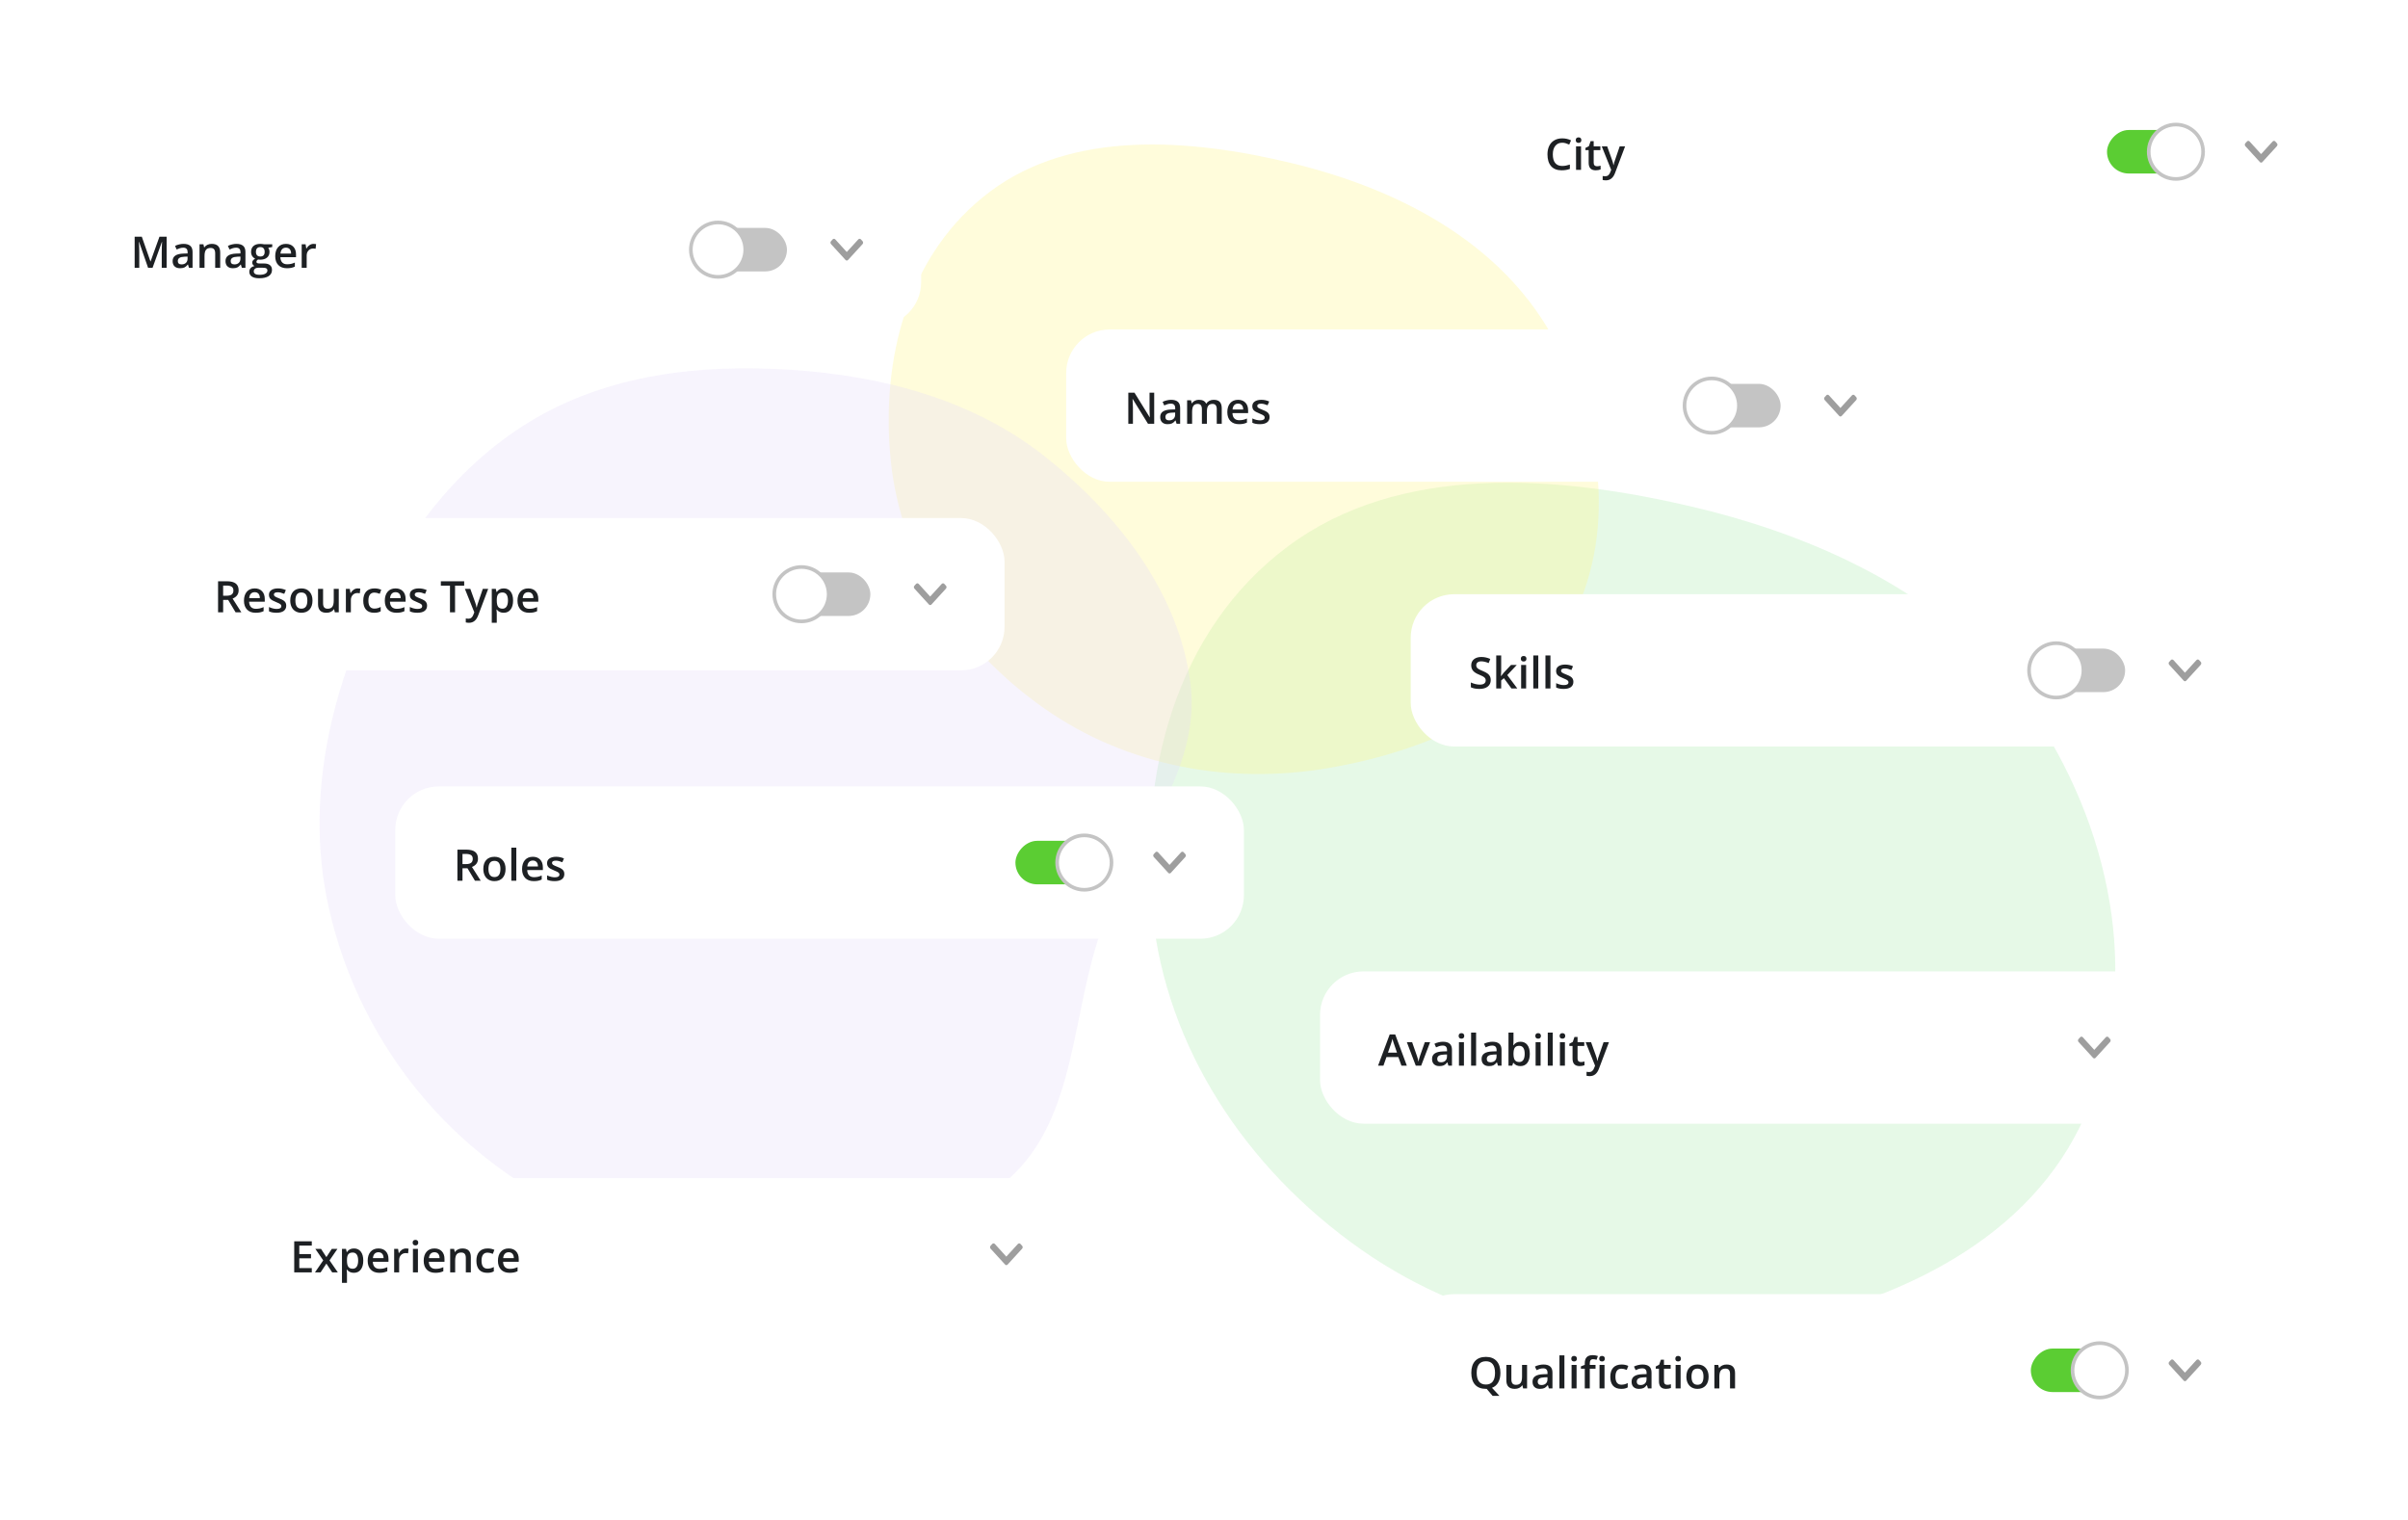 <svg width="664" height="419" viewBox="0 0 664 419" fill="none" xmlns="http://www.w3.org/2000/svg">
<rect x="16" y="16.842" width="634" height="378" rx="16" fill="white"/>
<path opacity="0.3" fill-rule="evenodd" clip-rule="evenodd" d="M573.528 310.682C557.306 343.645 520.265 360.352 481.766 366.934C445.145 373.195 406.62 366.483 375.352 344.564C343.204 322.028 321.603 288.533 317.816 252.004C313.822 213.474 324.208 173.648 355.242 150.581C385.714 127.93 428.804 130.575 468.323 140.131C506.752 149.423 543.258 168.176 563.461 200.928C584.593 235.186 590.241 276.72 573.528 310.682Z" fill="#ACEBAF"/>
<path opacity="0.3" fill-rule="evenodd" clip-rule="evenodd" d="M433.688 170.424C421.76 194.663 394.522 206.948 366.213 211.788C339.285 216.392 310.956 211.456 287.964 195.339C264.325 178.768 248.441 154.138 245.657 127.277C242.72 98.945 250.357 69.66 273.177 52.698C295.584 36.043 327.269 37.988 356.328 45.014C384.586 51.847 411.429 65.636 426.286 89.72C441.824 114.91 445.978 145.451 433.688 170.424Z" fill="#FFF587"/>
<path opacity="0.3" fill-rule="evenodd" clip-rule="evenodd" d="M146.143 116.234C167.644 103.162 193.286 100.306 218.393 101.989C243.45 103.668 268.228 110.184 287.947 125.737C308.001 141.553 325.162 163.316 328.287 188.665C331.266 212.832 312.359 232.789 303.961 255.645C295.235 279.392 297.07 308.231 278.172 325.051C258.182 342.844 229.367 347.45 202.654 345.818C175.876 344.181 150.359 333.495 130.02 315.998C109.931 298.716 96.034 275.202 90.453 249.297C85.015 224.057 89.519 198.094 99.486 174.278C109.311 150.804 124.4 129.452 146.143 116.234Z" fill="#E5DBF8"/>
<g filter="url(#filter0_d_4_3613)">
<rect x="39" y="138.842" width="234" height="42" rx="12" fill="white"/>
<path d="M57.531 160.26H58.504C59.156 160.26 59.629 160.139 59.922 159.896C60.215 159.654 60.361 159.295 60.361 158.818C60.361 158.334 60.203 157.986 59.887 157.775C59.57 157.564 59.094 157.459 58.457 157.459H57.531V160.26ZM57.531 161.42V164.842H56.131V156.275H58.551C59.656 156.275 60.475 156.482 61.006 156.896C61.537 157.311 61.803 157.936 61.803 158.771C61.803 159.838 61.248 160.598 60.139 161.051L62.559 164.842H60.965L58.914 161.42H57.531ZM66.49 164.959C65.482 164.959 64.693 164.666 64.123 164.08C63.557 163.49 63.273 162.68 63.273 161.648C63.273 160.59 63.537 159.758 64.064 159.152C64.592 158.547 65.316 158.244 66.238 158.244C67.094 158.244 67.769 158.504 68.266 159.023C68.762 159.543 69.01 160.258 69.01 161.168V161.912H64.691C64.711 162.541 64.881 163.025 65.201 163.365C65.522 163.701 65.973 163.869 66.555 163.869C66.938 163.869 67.293 163.834 67.621 163.764C67.953 163.689 68.309 163.568 68.688 163.4V164.52C68.352 164.68 68.012 164.793 67.668 164.859C67.324 164.926 66.932 164.959 66.49 164.959ZM66.238 159.287C65.801 159.287 65.449 159.426 65.184 159.703C64.922 159.98 64.766 160.385 64.715 160.916H67.656C67.648 160.381 67.519 159.977 67.269 159.703C67.019 159.426 66.676 159.287 66.238 159.287ZM74.928 162.996C74.928 163.629 74.697 164.115 74.236 164.455C73.775 164.791 73.115 164.959 72.256 164.959C71.393 164.959 70.699 164.828 70.176 164.566V163.377C70.938 163.729 71.647 163.904 72.303 163.904C73.15 163.904 73.574 163.648 73.574 163.137C73.574 162.973 73.527 162.836 73.434 162.727C73.34 162.617 73.186 162.504 72.971 162.387C72.756 162.27 72.457 162.137 72.074 161.988C71.328 161.699 70.822 161.41 70.557 161.121C70.295 160.832 70.164 160.457 70.164 159.996C70.164 159.441 70.387 159.012 70.832 158.707C71.281 158.398 71.891 158.244 72.66 158.244C73.422 158.244 74.143 158.398 74.822 158.707L74.377 159.744C73.678 159.455 73.09 159.311 72.613 159.311C71.887 159.311 71.523 159.518 71.523 159.932C71.523 160.135 71.617 160.307 71.805 160.447C71.996 160.588 72.41 160.781 73.047 161.027C73.582 161.234 73.971 161.424 74.213 161.596C74.455 161.768 74.635 161.967 74.752 162.193C74.869 162.416 74.928 162.684 74.928 162.996ZM82.17 161.59C82.17 162.648 81.898 163.475 81.356 164.068C80.812 164.662 80.057 164.959 79.088 164.959C78.482 164.959 77.947 164.822 77.482 164.549C77.018 164.275 76.66 163.883 76.41 163.371C76.16 162.859 76.035 162.266 76.035 161.59C76.035 160.539 76.305 159.719 76.844 159.129C77.383 158.539 78.143 158.244 79.123 158.244C80.061 158.244 80.803 158.547 81.35 159.152C81.897 159.754 82.17 160.566 82.17 161.59ZM77.453 161.59C77.453 163.086 78.006 163.834 79.111 163.834C80.205 163.834 80.752 163.086 80.752 161.59C80.752 160.109 80.201 159.369 79.1 159.369C78.522 159.369 78.102 159.561 77.84 159.943C77.582 160.326 77.453 160.875 77.453 161.59ZM88.328 164.842L88.135 163.992H88.064C87.873 164.293 87.6 164.529 87.244 164.701C86.893 164.873 86.49 164.959 86.037 164.959C85.252 164.959 84.666 164.764 84.279 164.373C83.893 163.982 83.699 163.391 83.699 162.598V158.361H85.088V162.357C85.088 162.854 85.189 163.227 85.393 163.477C85.596 163.723 85.914 163.846 86.348 163.846C86.926 163.846 87.35 163.674 87.619 163.33C87.893 162.982 88.029 162.402 88.029 161.59V158.361H89.412V164.842H88.328ZM94.662 158.244C94.939 158.244 95.168 158.264 95.348 158.303L95.213 159.586C95.018 159.539 94.814 159.516 94.603 159.516C94.053 159.516 93.606 159.695 93.262 160.055C92.922 160.414 92.752 160.881 92.752 161.455V164.842H91.375V158.361H92.453L92.635 159.504H92.705C92.92 159.117 93.199 158.811 93.543 158.584C93.891 158.357 94.264 158.244 94.662 158.244ZM99.168 164.959C98.188 164.959 97.441 164.674 96.93 164.104C96.422 163.529 96.168 162.707 96.168 161.637C96.168 160.547 96.434 159.709 96.965 159.123C97.5 158.537 98.272 158.244 99.279 158.244C99.963 158.244 100.578 158.371 101.125 158.625L100.709 159.732C100.127 159.506 99.647 159.393 99.268 159.393C98.147 159.393 97.586 160.137 97.586 161.625C97.586 162.352 97.725 162.898 98.002 163.266C98.283 163.629 98.693 163.811 99.232 163.811C99.846 163.811 100.426 163.658 100.973 163.354V164.555C100.727 164.699 100.463 164.803 100.182 164.865C99.904 164.928 99.566 164.959 99.168 164.959ZM105.326 164.959C104.318 164.959 103.529 164.666 102.959 164.08C102.393 163.49 102.109 162.68 102.109 161.648C102.109 160.59 102.373 159.758 102.9 159.152C103.428 158.547 104.152 158.244 105.074 158.244C105.93 158.244 106.605 158.504 107.102 159.023C107.598 159.543 107.846 160.258 107.846 161.168V161.912H103.527C103.547 162.541 103.717 163.025 104.037 163.365C104.357 163.701 104.809 163.869 105.391 163.869C105.773 163.869 106.129 163.834 106.457 163.764C106.789 163.689 107.145 163.568 107.523 163.4V164.52C107.188 164.68 106.848 164.793 106.504 164.859C106.16 164.926 105.768 164.959 105.326 164.959ZM105.074 159.287C104.637 159.287 104.285 159.426 104.02 159.703C103.758 159.98 103.602 160.385 103.551 160.916H106.492C106.484 160.381 106.355 159.977 106.105 159.703C105.855 159.426 105.512 159.287 105.074 159.287ZM113.764 162.996C113.764 163.629 113.533 164.115 113.072 164.455C112.611 164.791 111.951 164.959 111.092 164.959C110.229 164.959 109.535 164.828 109.012 164.566V163.377C109.773 163.729 110.482 163.904 111.139 163.904C111.986 163.904 112.41 163.648 112.41 163.137C112.41 162.973 112.363 162.836 112.27 162.727C112.176 162.617 112.021 162.504 111.807 162.387C111.592 162.27 111.293 162.137 110.91 161.988C110.164 161.699 109.658 161.41 109.393 161.121C109.131 160.832 109 160.457 109 159.996C109 159.441 109.223 159.012 109.668 158.707C110.117 158.398 110.727 158.244 111.496 158.244C112.258 158.244 112.979 158.398 113.658 158.707L113.213 159.744C112.514 159.455 111.926 159.311 111.449 159.311C110.723 159.311 110.359 159.518 110.359 159.932C110.359 160.135 110.453 160.307 110.641 160.447C110.832 160.588 111.246 160.781 111.883 161.027C112.418 161.234 112.807 161.424 113.049 161.596C113.291 161.768 113.471 161.967 113.588 162.193C113.705 162.416 113.764 162.684 113.764 162.996ZM121.48 164.842H120.08V157.477H117.561V156.275H124V157.477H121.48V164.842ZM124.188 158.361H125.688L127.006 162.035C127.205 162.559 127.338 163.051 127.404 163.512H127.451C127.486 163.297 127.551 163.037 127.645 162.732C127.738 162.424 128.234 160.967 129.133 158.361H130.621L127.85 165.703C127.346 167.051 126.506 167.725 125.33 167.725C125.025 167.725 124.729 167.691 124.439 167.625V166.535C124.646 166.582 124.883 166.605 125.148 166.605C125.812 166.605 126.279 166.221 126.549 165.451L126.789 164.842L124.188 158.361ZM134.893 164.959C134.072 164.959 133.436 164.664 132.982 164.074H132.9C132.955 164.621 132.982 164.953 132.982 165.07V167.725H131.605V158.361H132.719C132.75 158.482 132.814 158.771 132.912 159.229H132.982C133.412 158.572 134.057 158.244 134.916 158.244C135.725 158.244 136.354 158.537 136.803 159.123C137.256 159.709 137.482 160.531 137.482 161.59C137.482 162.648 137.252 163.475 136.791 164.068C136.334 164.662 135.701 164.959 134.893 164.959ZM134.559 159.369C134.012 159.369 133.611 159.529 133.357 159.85C133.107 160.17 132.982 160.682 132.982 161.385V161.59C132.982 162.379 133.107 162.951 133.357 163.307C133.607 163.658 134.016 163.834 134.582 163.834C135.059 163.834 135.426 163.639 135.684 163.248C135.941 162.857 136.07 162.301 136.07 161.578C136.07 160.852 135.941 160.303 135.684 159.932C135.43 159.557 135.055 159.369 134.559 159.369ZM141.912 164.959C140.904 164.959 140.115 164.666 139.545 164.08C138.979 163.49 138.695 162.68 138.695 161.648C138.695 160.59 138.959 159.758 139.486 159.152C140.014 158.547 140.738 158.244 141.66 158.244C142.516 158.244 143.191 158.504 143.688 159.023C144.184 159.543 144.432 160.258 144.432 161.168V161.912H140.113C140.133 162.541 140.303 163.025 140.623 163.365C140.943 163.701 141.395 163.869 141.977 163.869C142.359 163.869 142.715 163.834 143.043 163.764C143.375 163.689 143.73 163.568 144.109 163.4V164.52C143.773 164.68 143.434 164.793 143.09 164.859C142.746 164.926 142.354 164.959 141.912 164.959ZM141.66 159.287C141.223 159.287 140.871 159.426 140.605 159.703C140.344 159.98 140.188 160.385 140.137 160.916H143.078C143.07 160.381 142.941 159.977 142.691 159.703C142.441 159.426 142.098 159.287 141.66 159.287Z" fill="#1D2023"/>
<rect x="210.5" y="154.342" width="25" height="11" rx="5.5" fill="#C4C4C4" stroke="#C4C4C4"/>
<circle cx="217" cy="159.842" r="7.5" fill="white" stroke="#C4C4C4"/>
<path d="M252.16 162.689C252.345 162.893 252.655 162.893 252.84 162.689L256.861 158.288C257.046 158.061 257.046 157.721 256.861 157.517L256.387 156.995C256.201 156.791 255.892 156.791 255.686 156.995L252.49 160.488L249.314 156.995C249.108 156.791 248.799 156.791 248.613 156.995L248.139 157.517C247.954 157.721 247.954 158.061 248.139 158.288L252.16 162.689Z" fill="#9E9E9E"/>
</g>
<g filter="url(#filter1_d_4_3613)">
<rect x="290" y="86.842" width="234" height="42" rx="12" fill="white"/>
<path d="M314.268 112.842H312.551L308.338 106.016H308.291L308.32 106.396C308.375 107.123 308.402 107.787 308.402 108.389V112.842H307.131V104.275H308.83L313.031 111.066H313.066C313.059 110.977 313.043 110.65 313.02 110.088C312.996 109.521 312.984 109.08 312.984 108.764V104.275H314.268V112.842ZM320.438 112.842L320.162 111.939H320.115C319.803 112.334 319.488 112.604 319.172 112.748C318.855 112.889 318.449 112.959 317.953 112.959C317.316 112.959 316.818 112.787 316.459 112.443C316.104 112.1 315.926 111.613 315.926 110.984C315.926 110.316 316.174 109.812 316.67 109.473C317.166 109.133 317.922 108.947 318.938 108.916L320.057 108.881V108.535C320.057 108.121 319.959 107.812 319.764 107.609C319.572 107.402 319.273 107.299 318.867 107.299C318.535 107.299 318.217 107.348 317.912 107.445C317.607 107.543 317.314 107.658 317.033 107.791L316.588 106.807C316.939 106.623 317.324 106.484 317.742 106.391C318.16 106.293 318.555 106.244 318.926 106.244C319.75 106.244 320.371 106.424 320.789 106.783C321.211 107.143 321.422 107.707 321.422 108.477V112.842H320.438ZM318.387 111.904C318.887 111.904 319.287 111.766 319.588 111.488C319.893 111.207 320.045 110.814 320.045 110.311V109.748L319.213 109.783C318.564 109.807 318.092 109.916 317.795 110.111C317.502 110.303 317.355 110.598 317.355 110.996C317.355 111.285 317.441 111.51 317.613 111.67C317.785 111.826 318.043 111.904 318.387 111.904ZM328.805 112.842H327.422V108.846C327.422 108.35 327.328 107.98 327.141 107.738C326.953 107.492 326.66 107.369 326.262 107.369C325.73 107.369 325.34 107.543 325.09 107.891C324.844 108.234 324.721 108.809 324.721 109.613V112.842H323.344V106.361H324.422L324.615 107.211H324.686C324.865 106.902 325.125 106.664 325.465 106.496C325.809 106.328 326.186 106.244 326.596 106.244C327.592 106.244 328.252 106.584 328.576 107.264H328.67C328.861 106.943 329.131 106.693 329.479 106.514C329.826 106.334 330.225 106.244 330.674 106.244C331.447 106.244 332.01 106.439 332.361 106.83C332.717 107.221 332.895 107.816 332.895 108.617V112.842H331.518V108.846C331.518 108.35 331.422 107.98 331.23 107.738C331.043 107.492 330.75 107.369 330.352 107.369C329.816 107.369 329.424 107.537 329.174 107.873C328.928 108.205 328.805 108.717 328.805 109.408V112.842ZM337.646 112.959C336.639 112.959 335.85 112.666 335.279 112.08C334.713 111.49 334.43 110.68 334.43 109.648C334.43 108.59 334.693 107.758 335.221 107.152C335.748 106.547 336.473 106.244 337.395 106.244C338.25 106.244 338.926 106.504 339.422 107.023C339.918 107.543 340.166 108.258 340.166 109.168V109.912H335.848C335.867 110.541 336.037 111.025 336.357 111.365C336.678 111.701 337.129 111.869 337.711 111.869C338.094 111.869 338.449 111.834 338.777 111.764C339.109 111.689 339.465 111.568 339.844 111.4V112.52C339.508 112.68 339.168 112.793 338.824 112.859C338.48 112.926 338.088 112.959 337.646 112.959ZM337.395 107.287C336.957 107.287 336.605 107.426 336.34 107.703C336.078 107.98 335.922 108.385 335.871 108.916H338.812C338.805 108.381 338.676 107.977 338.426 107.703C338.176 107.426 337.832 107.287 337.395 107.287ZM346.084 110.996C346.084 111.629 345.854 112.115 345.393 112.455C344.932 112.791 344.271 112.959 343.412 112.959C342.549 112.959 341.855 112.828 341.332 112.566V111.377C342.094 111.729 342.803 111.904 343.459 111.904C344.307 111.904 344.73 111.648 344.73 111.137C344.73 110.973 344.684 110.836 344.59 110.727C344.496 110.617 344.342 110.504 344.127 110.387C343.912 110.27 343.613 110.137 343.23 109.988C342.484 109.699 341.979 109.41 341.713 109.121C341.451 108.832 341.32 108.457 341.32 107.996C341.32 107.441 341.543 107.012 341.988 106.707C342.438 106.398 343.047 106.244 343.816 106.244C344.578 106.244 345.299 106.398 345.979 106.707L345.533 107.744C344.834 107.455 344.246 107.311 343.77 107.311C343.043 107.311 342.68 107.518 342.68 107.932C342.68 108.135 342.773 108.307 342.961 108.447C343.152 108.588 343.566 108.781 344.203 109.027C344.738 109.234 345.127 109.424 345.369 109.596C345.611 109.768 345.791 109.967 345.908 110.193C346.025 110.416 346.084 110.684 346.084 110.996Z" fill="#1D2023"/>
<rect x="461.5" y="102.342" width="25" height="11" rx="5.5" fill="#C4C4C4" stroke="#C4C4C4"/>
<circle cx="468" cy="107.842" r="7.5" fill="white" stroke="#C4C4C4"/>
<path d="M503.16 110.689C503.345 110.893 503.655 110.893 503.84 110.689L507.861 106.288C508.046 106.061 508.046 105.721 507.861 105.517L507.387 104.995C507.201 104.791 506.892 104.791 506.686 104.995L503.49 108.488L500.314 104.995C500.108 104.791 499.799 104.791 499.613 104.995L499.139 105.517C498.954 105.721 498.954 106.061 499.139 106.288L503.16 110.689Z" fill="#9E9E9E"/>
</g>
<g filter="url(#filter2_d_4_3613)">
<rect x="105" y="212.842" width="234" height="42" rx="12" fill="white"/>
<path d="M123.531 234.26H124.504C125.156 234.26 125.629 234.139 125.922 233.896C126.215 233.654 126.361 233.295 126.361 232.818C126.361 232.334 126.203 231.986 125.887 231.775C125.57 231.564 125.094 231.459 124.457 231.459H123.531V234.26ZM123.531 235.42V238.842H122.131V230.275H124.551C125.656 230.275 126.475 230.482 127.006 230.896C127.537 231.311 127.803 231.936 127.803 232.771C127.803 233.838 127.248 234.598 126.139 235.051L128.559 238.842H126.965L124.914 235.42H123.531ZM135.408 235.59C135.408 236.648 135.137 237.475 134.594 238.068C134.051 238.662 133.295 238.959 132.326 238.959C131.721 238.959 131.186 238.822 130.721 238.549C130.256 238.275 129.898 237.883 129.648 237.371C129.398 236.859 129.273 236.266 129.273 235.59C129.273 234.539 129.543 233.719 130.082 233.129C130.621 232.539 131.381 232.244 132.361 232.244C133.299 232.244 134.041 232.547 134.588 233.152C135.135 233.754 135.408 234.566 135.408 235.59ZM130.691 235.59C130.691 237.086 131.244 237.834 132.35 237.834C133.443 237.834 133.99 237.086 133.99 235.59C133.99 234.109 133.439 233.369 132.338 233.369C131.76 233.369 131.34 233.561 131.078 233.943C130.82 234.326 130.691 234.875 130.691 235.59ZM138.373 238.842H136.996V229.725H138.373V238.842ZM143.178 238.959C142.17 238.959 141.381 238.666 140.811 238.08C140.244 237.49 139.961 236.68 139.961 235.648C139.961 234.59 140.225 233.758 140.752 233.152C141.279 232.547 142.004 232.244 142.926 232.244C143.781 232.244 144.457 232.504 144.953 233.023C145.449 233.543 145.697 234.258 145.697 235.168V235.912H141.379C141.398 236.541 141.568 237.025 141.889 237.365C142.209 237.701 142.66 237.869 143.242 237.869C143.625 237.869 143.98 237.834 144.309 237.764C144.641 237.689 144.996 237.568 145.375 237.4V238.52C145.039 238.68 144.699 238.793 144.355 238.859C144.012 238.926 143.619 238.959 143.178 238.959ZM142.926 233.287C142.488 233.287 142.137 233.426 141.871 233.703C141.609 233.98 141.453 234.385 141.402 234.916H144.344C144.336 234.381 144.207 233.977 143.957 233.703C143.707 233.426 143.363 233.287 142.926 233.287ZM151.615 236.996C151.615 237.629 151.385 238.115 150.924 238.455C150.463 238.791 149.803 238.959 148.943 238.959C148.08 238.959 147.387 238.828 146.863 238.566V237.377C147.625 237.729 148.334 237.904 148.99 237.904C149.838 237.904 150.262 237.648 150.262 237.137C150.262 236.973 150.215 236.836 150.121 236.727C150.027 236.617 149.873 236.504 149.658 236.387C149.443 236.27 149.145 236.137 148.762 235.988C148.016 235.699 147.51 235.41 147.244 235.121C146.982 234.832 146.852 234.457 146.852 233.996C146.852 233.441 147.074 233.012 147.52 232.707C147.969 232.398 148.578 232.244 149.348 232.244C150.109 232.244 150.83 232.398 151.51 232.707L151.064 233.744C150.365 233.455 149.777 233.311 149.301 233.311C148.574 233.311 148.211 233.518 148.211 233.932C148.211 234.135 148.305 234.307 148.492 234.447C148.684 234.588 149.098 234.781 149.734 235.027C150.27 235.234 150.658 235.424 150.9 235.596C151.143 235.768 151.322 235.967 151.439 236.193C151.557 236.416 151.615 236.684 151.615 236.996Z" fill="#1D2023"/>
<rect width="26" height="12" rx="6" transform="matrix(-1 0 0 1 302 227.842)" fill="#5BCD33"/>
<circle r="7.5" transform="matrix(-1 0 0 1 295 233.842)" fill="white" stroke="#C4C4C4"/>
<path d="M318.16 236.689C318.345 236.893 318.655 236.893 318.84 236.689L322.861 232.288C323.046 232.061 323.046 231.721 322.861 231.517L322.387 230.995C322.201 230.791 321.892 230.791 321.686 230.995L318.49 234.488L315.314 230.995C315.108 230.791 314.799 230.791 314.613 230.995L314.139 231.517C313.954 231.721 313.954 232.061 314.139 232.288L318.16 236.689Z" fill="#9E9E9E"/>
</g>
<g filter="url(#filter3_d_4_3613)">
<rect x="385" y="352.842" width="234" height="42" rx="12" fill="white"/>
<path d="M409.736 374.547C409.736 375.586 409.537 376.461 409.139 377.172C408.744 377.883 408.168 378.383 407.41 378.672L409.461 380.881H407.574L405.957 378.959H405.729C404.436 378.959 403.441 378.576 402.746 377.811C402.055 377.041 401.709 375.949 401.709 374.535C401.709 373.121 402.057 372.035 402.752 371.277C403.451 370.52 404.447 370.141 405.74 370.141C407.014 370.141 407.998 370.525 408.693 371.295C409.389 372.064 409.736 373.148 409.736 374.547ZM403.197 374.547C403.197 375.602 403.41 376.402 403.836 376.949C404.262 377.492 404.893 377.764 405.729 377.764C406.561 377.764 407.188 377.494 407.609 376.955C408.035 376.416 408.248 375.613 408.248 374.547C408.248 373.496 408.037 372.699 407.615 372.156C407.197 371.613 406.572 371.342 405.74 371.342C404.9 371.342 404.266 371.613 403.836 372.156C403.41 372.699 403.197 373.496 403.197 374.547ZM416 378.842L415.807 377.992H415.736C415.545 378.293 415.271 378.529 414.916 378.701C414.564 378.873 414.162 378.959 413.709 378.959C412.924 378.959 412.338 378.764 411.951 378.373C411.564 377.982 411.371 377.391 411.371 376.598V372.361H412.76V376.357C412.76 376.854 412.861 377.227 413.064 377.477C413.268 377.723 413.586 377.846 414.02 377.846C414.598 377.846 415.021 377.674 415.291 377.33C415.564 376.982 415.701 376.402 415.701 375.59V372.361H417.084V378.842H416ZM423.102 378.842L422.826 377.939H422.779C422.467 378.334 422.152 378.604 421.836 378.748C421.52 378.889 421.113 378.959 420.617 378.959C419.98 378.959 419.482 378.787 419.123 378.443C418.768 378.1 418.59 377.613 418.59 376.984C418.59 376.316 418.838 375.812 419.334 375.473C419.83 375.133 420.586 374.947 421.602 374.916L422.721 374.881V374.535C422.721 374.121 422.623 373.812 422.428 373.609C422.236 373.402 421.938 373.299 421.531 373.299C421.199 373.299 420.881 373.348 420.576 373.445C420.271 373.543 419.979 373.658 419.697 373.791L419.252 372.807C419.604 372.623 419.988 372.484 420.406 372.391C420.824 372.293 421.219 372.244 421.59 372.244C422.414 372.244 423.035 372.424 423.453 372.783C423.875 373.143 424.086 373.707 424.086 374.477V378.842H423.102ZM421.051 377.904C421.551 377.904 421.951 377.766 422.252 377.488C422.557 377.207 422.709 376.814 422.709 376.311V375.748L421.877 375.783C421.229 375.807 420.756 375.916 420.459 376.111C420.166 376.303 420.02 376.598 420.02 376.996C420.02 377.285 420.105 377.51 420.277 377.67C420.449 377.826 420.707 377.904 421.051 377.904ZM427.385 378.842H426.008V369.725H427.385V378.842ZM430.736 378.842H429.359V372.361H430.736V378.842ZM429.277 370.645C429.277 370.398 429.344 370.209 429.477 370.076C429.613 369.943 429.807 369.877 430.057 369.877C430.299 369.877 430.486 369.943 430.619 370.076C430.756 370.209 430.824 370.398 430.824 370.645C430.824 370.879 430.756 371.064 430.619 371.201C430.486 371.334 430.299 371.4 430.057 371.4C429.807 371.4 429.613 371.334 429.477 371.201C429.344 371.064 429.277 370.879 429.277 370.645ZM435.963 373.404H434.381V378.842H432.998V373.404H431.932V372.76L432.998 372.338V371.916C432.998 371.15 433.178 370.584 433.537 370.217C433.896 369.846 434.445 369.66 435.184 369.66C435.668 369.66 436.145 369.74 436.613 369.9L436.25 370.943C435.91 370.834 435.586 370.779 435.277 370.779C434.965 370.779 434.736 370.877 434.592 371.072C434.451 371.264 434.381 371.553 434.381 371.939V372.361H435.963V373.404ZM438.441 378.842H437.064V372.361H438.441V378.842ZM436.982 370.645C436.982 370.398 437.049 370.209 437.182 370.076C437.318 369.943 437.512 369.877 437.762 369.877C438.004 369.877 438.191 369.943 438.324 370.076C438.461 370.209 438.529 370.398 438.529 370.645C438.529 370.879 438.461 371.064 438.324 371.201C438.191 371.334 438.004 371.4 437.762 371.4C437.512 371.4 437.318 371.334 437.182 371.201C437.049 371.064 436.982 370.879 436.982 370.645ZM443.035 378.959C442.055 378.959 441.309 378.674 440.797 378.104C440.289 377.529 440.035 376.707 440.035 375.637C440.035 374.547 440.301 373.709 440.832 373.123C441.367 372.537 442.139 372.244 443.146 372.244C443.83 372.244 444.445 372.371 444.992 372.625L444.576 373.732C443.994 373.506 443.514 373.393 443.135 373.393C442.014 373.393 441.453 374.137 441.453 375.625C441.453 376.352 441.592 376.898 441.869 377.266C442.15 377.629 442.561 377.811 443.1 377.811C443.713 377.811 444.293 377.658 444.84 377.354V378.555C444.594 378.699 444.33 378.803 444.049 378.865C443.771 378.928 443.434 378.959 443.035 378.959ZM450.418 378.842L450.143 377.939H450.096C449.783 378.334 449.469 378.604 449.152 378.748C448.836 378.889 448.43 378.959 447.934 378.959C447.297 378.959 446.799 378.787 446.439 378.443C446.084 378.1 445.906 377.613 445.906 376.984C445.906 376.316 446.154 375.812 446.65 375.473C447.146 375.133 447.902 374.947 448.918 374.916L450.037 374.881V374.535C450.037 374.121 449.939 373.812 449.744 373.609C449.553 373.402 449.254 373.299 448.848 373.299C448.516 373.299 448.197 373.348 447.893 373.445C447.588 373.543 447.295 373.658 447.014 373.791L446.568 372.807C446.92 372.623 447.305 372.484 447.723 372.391C448.141 372.293 448.535 372.244 448.906 372.244C449.73 372.244 450.352 372.424 450.77 372.783C451.191 373.143 451.402 373.707 451.402 374.477V378.842H450.418ZM448.367 377.904C448.867 377.904 449.268 377.766 449.568 377.488C449.873 377.207 450.025 376.814 450.025 376.311V375.748L449.193 375.783C448.545 375.807 448.072 375.916 447.775 376.111C447.482 376.303 447.336 376.598 447.336 376.996C447.336 377.285 447.422 377.51 447.594 377.67C447.766 377.826 448.023 377.904 448.367 377.904ZM455.738 377.846C456.074 377.846 456.41 377.793 456.746 377.688V378.725C456.594 378.791 456.396 378.846 456.154 378.889C455.916 378.936 455.668 378.959 455.41 378.959C454.105 378.959 453.453 378.271 453.453 376.896V373.404H452.568V372.795L453.518 372.291L453.986 370.92H454.836V372.361H456.682V373.404H454.836V376.873C454.836 377.205 454.918 377.451 455.082 377.611C455.25 377.768 455.469 377.846 455.738 377.846ZM459.424 378.842H458.047V372.361H459.424V378.842ZM457.965 370.645C457.965 370.398 458.031 370.209 458.164 370.076C458.301 369.943 458.494 369.877 458.744 369.877C458.986 369.877 459.174 369.943 459.307 370.076C459.443 370.209 459.512 370.398 459.512 370.645C459.512 370.879 459.443 371.064 459.307 371.201C459.174 371.334 458.986 371.4 458.744 371.4C458.494 371.4 458.301 371.334 458.164 371.201C458.031 371.064 457.965 370.879 457.965 370.645ZM467.146 375.59C467.146 376.648 466.875 377.475 466.332 378.068C465.789 378.662 465.033 378.959 464.064 378.959C463.459 378.959 462.924 378.822 462.459 378.549C461.994 378.275 461.637 377.883 461.387 377.371C461.137 376.859 461.012 376.266 461.012 375.59C461.012 374.539 461.281 373.719 461.82 373.129C462.359 372.539 463.119 372.244 464.1 372.244C465.037 372.244 465.779 372.547 466.326 373.152C466.873 373.754 467.146 374.566 467.146 375.59ZM462.43 375.59C462.43 377.086 462.982 377.834 464.088 377.834C465.182 377.834 465.729 377.086 465.729 375.59C465.729 374.109 465.178 373.369 464.076 373.369C463.498 373.369 463.078 373.561 462.816 373.943C462.559 374.326 462.43 374.875 462.43 375.59ZM474.436 378.842H473.053V374.857C473.053 374.357 472.951 373.984 472.748 373.738C472.549 373.492 472.23 373.369 471.793 373.369C471.211 373.369 470.785 373.541 470.516 373.885C470.246 374.229 470.111 374.805 470.111 375.613V378.842H468.734V372.361H469.812L470.006 373.211H470.076C470.271 372.902 470.549 372.664 470.908 372.496C471.268 372.328 471.666 372.244 472.104 372.244C473.658 372.244 474.436 373.035 474.436 374.617V378.842Z" fill="#1D2023"/>
<rect width="26" height="12" rx="6" transform="matrix(-1 0 0 1 582 367.842)" fill="#5BCD33"/>
<circle r="7.5" transform="matrix(-1 0 0 1 575 373.842)" fill="white" stroke="#C4C4C4"/>
<path d="M598.16 376.689C598.345 376.893 598.655 376.893 598.84 376.689L602.861 372.288C603.046 372.061 603.046 371.721 602.861 371.517L602.387 370.995C602.201 370.791 601.892 370.791 601.686 370.995L598.49 374.488L595.314 370.995C595.108 370.791 594.799 370.791 594.613 370.995L594.139 371.517C593.954 371.721 593.954 372.061 594.139 372.288L598.16 376.689Z" fill="#9E9E9E"/>
</g>
<g filter="url(#filter4_d_4_3613)">
<rect x="385" y="159.842" width="234" height="42" rx="12" fill="white"/>
<path d="M407.07 183.516C407.07 184.277 406.795 184.875 406.244 185.309C405.693 185.742 404.934 185.959 403.965 185.959C402.996 185.959 402.203 185.809 401.586 185.508V184.184C401.977 184.367 402.391 184.512 402.828 184.617C403.27 184.723 403.68 184.775 404.059 184.775C404.613 184.775 405.021 184.67 405.283 184.459C405.549 184.248 405.682 183.965 405.682 183.609C405.682 183.289 405.561 183.018 405.318 182.795C405.076 182.572 404.576 182.309 403.818 182.004C403.037 181.688 402.486 181.326 402.166 180.92C401.846 180.514 401.686 180.025 401.686 179.455C401.686 178.74 401.939 178.178 402.447 177.768C402.955 177.357 403.637 177.152 404.492 177.152C405.312 177.152 406.129 177.332 406.941 177.691L406.496 178.834C405.734 178.514 405.055 178.354 404.457 178.354C404.004 178.354 403.66 178.453 403.426 178.652C403.191 178.848 403.074 179.107 403.074 179.432C403.074 179.654 403.121 179.846 403.215 180.006C403.309 180.162 403.463 180.311 403.678 180.451C403.893 180.592 404.279 180.777 404.838 181.008C405.467 181.27 405.928 181.514 406.221 181.74C406.514 181.967 406.729 182.223 406.865 182.508C407.002 182.793 407.07 183.129 407.07 183.516ZM409.912 182.42L410.691 181.447L412.648 179.361H414.236L411.629 182.145L414.4 185.842H412.783L410.703 183L409.947 183.621V185.842H408.582V176.725H409.947V181.172L409.877 182.42H409.912ZM416.826 185.842H415.449V179.361H416.826V185.842ZM415.367 177.645C415.367 177.398 415.434 177.209 415.566 177.076C415.703 176.943 415.896 176.877 416.146 176.877C416.389 176.877 416.576 176.943 416.709 177.076C416.846 177.209 416.914 177.398 416.914 177.645C416.914 177.879 416.846 178.064 416.709 178.201C416.576 178.334 416.389 178.4 416.146 178.4C415.896 178.4 415.703 178.334 415.566 178.201C415.434 178.064 415.367 177.879 415.367 177.645ZM420.178 185.842H418.801V176.725H420.178V185.842ZM423.529 185.842H422.152V176.725H423.529V185.842ZM429.857 183.996C429.857 184.629 429.627 185.115 429.166 185.455C428.705 185.791 428.045 185.959 427.186 185.959C426.322 185.959 425.629 185.828 425.105 185.566V184.377C425.867 184.729 426.576 184.904 427.232 184.904C428.08 184.904 428.504 184.648 428.504 184.137C428.504 183.973 428.457 183.836 428.363 183.727C428.27 183.617 428.115 183.504 427.9 183.387C427.686 183.27 427.387 183.137 427.004 182.988C426.258 182.699 425.752 182.41 425.486 182.121C425.225 181.832 425.094 181.457 425.094 180.996C425.094 180.441 425.316 180.012 425.762 179.707C426.211 179.398 426.82 179.244 427.59 179.244C428.352 179.244 429.072 179.398 429.752 179.707L429.307 180.744C428.607 180.455 428.02 180.311 427.543 180.311C426.816 180.311 426.453 180.518 426.453 180.932C426.453 181.135 426.547 181.307 426.734 181.447C426.926 181.588 427.34 181.781 427.977 182.027C428.512 182.234 428.9 182.424 429.143 182.596C429.385 182.768 429.564 182.967 429.682 183.193C429.799 183.416 429.857 183.684 429.857 183.996Z" fill="#1D2023"/>
<rect x="556.5" y="175.342" width="25" height="11" rx="5.5" fill="#C4C4C4" stroke="#C4C4C4"/>
<circle cx="563" cy="180.842" r="7.5" fill="white" stroke="#C4C4C4"/>
<path d="M598.16 183.689C598.345 183.893 598.655 183.893 598.84 183.689L602.861 179.288C603.046 179.061 603.046 178.721 602.861 178.517L602.387 177.995C602.201 177.791 601.892 177.791 601.686 177.995L598.49 181.488L595.314 177.995C595.108 177.791 594.799 177.791 594.613 177.995L594.139 178.517C593.954 178.721 593.954 179.061 594.139 179.288L598.16 183.689Z" fill="#9E9E9E"/>
</g>
<g filter="url(#filter5_d_4_3613)">
<rect x="16" y="43.842" width="234" height="42" rx="12" fill="white"/>
<path d="M36.834 69.842L34.35 62.688H34.303C34.369 63.75 34.402 64.746 34.402 65.676V69.842H33.131V61.275H35.105L37.484 68.09H37.52L39.969 61.275H41.949V69.842H40.602V65.606C40.602 65.18 40.611 64.625 40.631 63.941C40.654 63.258 40.674 62.844 40.69 62.699H40.643L38.07 69.842H36.834ZM48.113 69.842L47.838 68.939H47.791C47.478 69.334 47.164 69.603 46.848 69.748C46.531 69.889 46.125 69.959 45.629 69.959C44.992 69.959 44.494 69.787 44.135 69.443C43.779 69.1 43.602 68.613 43.602 67.984C43.602 67.316 43.85 66.812 44.346 66.473C44.842 66.133 45.598 65.947 46.613 65.916L47.732 65.881V65.535C47.732 65.121 47.635 64.812 47.44 64.609C47.248 64.402 46.949 64.299 46.543 64.299C46.211 64.299 45.893 64.348 45.588 64.445C45.283 64.543 44.99 64.658 44.709 64.791L44.264 63.807C44.615 63.623 45 63.484 45.418 63.391C45.836 63.293 46.23 63.244 46.602 63.244C47.426 63.244 48.047 63.424 48.465 63.783C48.887 64.143 49.098 64.707 49.098 65.477V69.842H48.113ZM46.062 68.904C46.562 68.904 46.963 68.766 47.264 68.488C47.568 68.207 47.721 67.814 47.721 67.311V66.748L46.889 66.783C46.24 66.807 45.768 66.916 45.471 67.111C45.178 67.303 45.031 67.598 45.031 67.996C45.031 68.285 45.117 68.51 45.289 68.67C45.461 68.826 45.719 68.904 46.062 68.904ZM56.721 69.842H55.338V65.857C55.338 65.357 55.236 64.984 55.033 64.738C54.834 64.492 54.516 64.369 54.078 64.369C53.496 64.369 53.07 64.541 52.801 64.885C52.531 65.228 52.397 65.805 52.397 66.613V69.842H51.02V63.361H52.098L52.291 64.211H52.361C52.557 63.902 52.834 63.664 53.193 63.496C53.553 63.328 53.951 63.244 54.389 63.244C55.943 63.244 56.721 64.035 56.721 65.617V69.842ZM62.691 69.842L62.416 68.939H62.369C62.057 69.334 61.742 69.603 61.426 69.748C61.109 69.889 60.703 69.959 60.207 69.959C59.57 69.959 59.072 69.787 58.713 69.443C58.357 69.1 58.18 68.613 58.18 67.984C58.18 67.316 58.428 66.812 58.924 66.473C59.42 66.133 60.176 65.947 61.191 65.916L62.31 65.881V65.535C62.31 65.121 62.213 64.812 62.018 64.609C61.826 64.402 61.527 64.299 61.121 64.299C60.789 64.299 60.471 64.348 60.166 64.445C59.861 64.543 59.568 64.658 59.287 64.791L58.842 63.807C59.193 63.623 59.578 63.484 59.996 63.391C60.414 63.293 60.809 63.244 61.18 63.244C62.004 63.244 62.625 63.424 63.043 63.783C63.465 64.143 63.676 64.707 63.676 65.477V69.842H62.691ZM60.641 68.904C61.141 68.904 61.541 68.766 61.842 68.488C62.147 68.207 62.299 67.814 62.299 67.311V66.748L61.467 66.783C60.818 66.807 60.346 66.916 60.049 67.111C59.756 67.303 59.609 67.598 59.609 67.996C59.609 68.285 59.695 68.51 59.867 68.67C60.039 68.826 60.297 68.904 60.641 68.904ZM71.07 63.361V64.117L69.963 64.322C70.064 64.459 70.148 64.627 70.215 64.826C70.281 65.025 70.314 65.236 70.314 65.459C70.314 66.127 70.084 66.652 69.623 67.035C69.162 67.418 68.527 67.609 67.719 67.609C67.512 67.609 67.324 67.594 67.156 67.562C66.859 67.746 66.711 67.961 66.711 68.207C66.711 68.356 66.779 68.467 66.916 68.541C67.057 68.615 67.312 68.652 67.684 68.652H68.814C69.529 68.652 70.072 68.805 70.443 69.109C70.814 69.414 71 69.853 71 70.428C71 71.162 70.697 71.728 70.092 72.127C69.486 72.525 68.611 72.725 67.467 72.725C66.584 72.725 65.91 72.568 65.445 72.256C64.981 71.943 64.748 71.498 64.748 70.92C64.748 70.522 64.873 70.186 65.123 69.912C65.377 69.643 65.731 69.455 66.184 69.35C66 69.272 65.848 69.147 65.727 68.975C65.609 68.799 65.551 68.615 65.551 68.424C65.551 68.182 65.619 67.977 65.756 67.809C65.893 67.641 66.096 67.475 66.365 67.311C66.029 67.166 65.756 66.932 65.545 66.607C65.338 66.279 65.234 65.897 65.234 65.459C65.234 64.756 65.455 64.211 65.897 63.824C66.342 63.438 66.975 63.244 67.795 63.244C67.978 63.244 68.17 63.258 68.369 63.285C68.572 63.309 68.725 63.334 68.826 63.361H71.07ZM65.978 70.85C65.978 71.147 66.111 71.375 66.377 71.535C66.647 71.695 67.023 71.775 67.508 71.775C68.258 71.775 68.816 71.668 69.184 71.453C69.551 71.238 69.734 70.953 69.734 70.598C69.734 70.316 69.633 70.115 69.43 69.994C69.231 69.877 68.857 69.818 68.311 69.818H67.268C66.873 69.818 66.559 69.91 66.324 70.094C66.094 70.281 65.978 70.533 65.978 70.85ZM66.57 65.459C66.57 65.865 66.674 66.178 66.881 66.397C67.092 66.615 67.393 66.725 67.783 66.725C68.58 66.725 68.978 66.299 68.978 65.447C68.978 65.025 68.879 64.701 68.68 64.475C68.484 64.244 68.186 64.129 67.783 64.129C67.385 64.129 67.082 64.242 66.875 64.469C66.672 64.695 66.57 65.025 66.57 65.459ZM75.107 69.959C74.1 69.959 73.311 69.666 72.74 69.08C72.174 68.49 71.891 67.68 71.891 66.648C71.891 65.59 72.154 64.758 72.682 64.152C73.209 63.547 73.934 63.244 74.856 63.244C75.711 63.244 76.387 63.504 76.883 64.023C77.379 64.543 77.627 65.258 77.627 66.168V66.912H73.309C73.328 67.541 73.498 68.025 73.818 68.365C74.139 68.701 74.59 68.869 75.172 68.869C75.555 68.869 75.91 68.834 76.238 68.764C76.57 68.689 76.926 68.568 77.305 68.4V69.519C76.969 69.68 76.629 69.793 76.285 69.859C75.941 69.926 75.549 69.959 75.107 69.959ZM74.856 64.287C74.418 64.287 74.066 64.426 73.801 64.703C73.539 64.981 73.383 65.385 73.332 65.916H76.273C76.266 65.381 76.137 64.977 75.887 64.703C75.637 64.426 75.293 64.287 74.856 64.287ZM82.478 63.244C82.756 63.244 82.984 63.264 83.164 63.303L83.029 64.586C82.834 64.539 82.631 64.516 82.42 64.516C81.869 64.516 81.422 64.695 81.078 65.055C80.738 65.414 80.568 65.881 80.568 66.455V69.842H79.191V63.361H80.269L80.451 64.504H80.522C80.736 64.117 81.016 63.81 81.359 63.584C81.707 63.357 82.08 63.244 82.478 63.244Z" fill="#1D2023"/>
<rect x="187.5" y="59.342" width="25" height="11" rx="5.5" fill="#C4C4C4" stroke="#C4C4C4"/>
<circle cx="194" cy="64.842" r="7.5" fill="white" stroke="#C4C4C4"/>
<path d="M229.16 67.689C229.345 67.893 229.655 67.893 229.84 67.689L233.861 63.288C234.046 63.061 234.046 62.721 233.861 62.517L233.387 61.995C233.201 61.791 232.892 61.791 232.686 61.995L229.49 65.488L226.314 61.995C226.108 61.791 225.799 61.791 225.613 61.995L225.139 62.517C224.954 62.721 224.954 63.061 225.139 63.288L229.16 67.689Z" fill="#9E9E9E"/>
</g>
<g filter="url(#filter6_d_4_3613)">
<rect x="406" y="16.842" width="234" height="42" rx="12" fill="white"/>
<path d="M426.775 35.353C425.971 35.353 425.338 35.639 424.877 36.209C424.416 36.779 424.186 37.566 424.186 38.57C424.186 39.621 424.406 40.416 424.848 40.955C425.293 41.494 425.936 41.764 426.775 41.764C427.139 41.764 427.49 41.728 427.83 41.658C428.17 41.584 428.523 41.49 428.891 41.377V42.578C428.219 42.832 427.457 42.959 426.605 42.959C425.352 42.959 424.389 42.58 423.717 41.822C423.045 41.06 422.709 39.973 422.709 38.559C422.709 37.668 422.871 36.889 423.195 36.221C423.523 35.553 423.996 35.041 424.613 34.685C425.23 34.33 425.955 34.152 426.787 34.152C427.662 34.152 428.471 34.336 429.213 34.703L428.709 35.869C428.42 35.732 428.113 35.613 427.789 35.512C427.469 35.406 427.131 35.353 426.775 35.353ZM431.967 42.842H430.59V36.361H431.967V42.842ZM430.508 34.645C430.508 34.398 430.574 34.209 430.707 34.076C430.844 33.943 431.037 33.877 431.287 33.877C431.529 33.877 431.717 33.943 431.85 34.076C431.986 34.209 432.055 34.398 432.055 34.645C432.055 34.879 431.986 35.065 431.85 35.201C431.717 35.334 431.529 35.4 431.287 35.4C431.037 35.4 430.844 35.334 430.707 35.201C430.574 35.065 430.508 34.879 430.508 34.645ZM436.355 41.846C436.691 41.846 437.027 41.793 437.363 41.688V42.725C437.211 42.791 437.014 42.846 436.771 42.889C436.533 42.935 436.285 42.959 436.027 42.959C434.723 42.959 434.07 42.272 434.07 40.897V37.404H433.186V36.795L434.135 36.291L434.604 34.92H435.453V36.361H437.299V37.404H435.453V40.873C435.453 41.205 435.535 41.451 435.699 41.611C435.867 41.768 436.086 41.846 436.355 41.846ZM437.68 36.361H439.18L440.498 40.035C440.697 40.559 440.83 41.051 440.896 41.512H440.943C440.979 41.297 441.043 41.037 441.137 40.732C441.23 40.424 441.727 38.967 442.625 36.361H444.113L441.342 43.703C440.838 45.051 439.998 45.725 438.822 45.725C438.518 45.725 438.221 45.691 437.932 45.625V44.535C438.139 44.582 438.375 44.605 438.641 44.605C439.305 44.605 439.771 44.221 440.041 43.451L440.281 42.842L437.68 36.361Z" fill="#1D2023"/>
<rect width="26" height="12" rx="6" transform="matrix(-1 0 0 1 603 31.842)" fill="#5BCD33"/>
<circle r="7.5" transform="matrix(-1 0 0 1 596 37.842)" fill="white" stroke="#C4C4C4"/>
<path d="M619.16 40.689C619.345 40.893 619.655 40.893 619.84 40.689L623.861 36.288C624.046 36.061 624.046 35.721 623.861 35.517L623.387 34.995C623.201 34.791 622.892 34.791 622.686 34.995L619.49 38.488L616.314 34.995C616.108 34.791 615.799 34.791 615.613 34.995L615.139 35.517C614.954 35.721 614.954 36.061 615.139 36.288L619.16 40.689Z" fill="#9E9E9E"/>
</g>
<g filter="url(#filter7_d_4_3613)">
<rect x="60" y="320.842" width="234" height="42" rx="12" fill="white"/>
<path d="M81.977 346.842H77.131V338.275H81.977V339.459H78.531V341.791H81.76V342.963H78.531V345.652H81.977V346.842ZM85.129 343.531L82.955 340.361H84.525L86.002 342.629L87.49 340.361H89.049L86.869 343.531L89.16 346.842H87.602L86.002 344.416L84.408 346.842H82.85L85.129 343.531ZM93.584 346.959C92.764 346.959 92.127 346.664 91.674 346.074H91.592C91.647 346.621 91.674 346.953 91.674 347.07V349.725H90.297V340.361H91.41C91.441 340.482 91.506 340.771 91.603 341.229H91.674C92.103 340.572 92.748 340.244 93.607 340.244C94.416 340.244 95.045 340.537 95.494 341.123C95.947 341.709 96.174 342.531 96.174 343.59C96.174 344.648 95.943 345.475 95.482 346.068C95.025 346.662 94.393 346.959 93.584 346.959ZM93.25 341.369C92.703 341.369 92.303 341.529 92.049 341.85C91.799 342.17 91.674 342.682 91.674 343.385V343.59C91.674 344.379 91.799 344.951 92.049 345.307C92.299 345.658 92.707 345.834 93.273 345.834C93.75 345.834 94.117 345.639 94.375 345.248C94.633 344.857 94.762 344.301 94.762 343.578C94.762 342.852 94.633 342.303 94.375 341.932C94.121 341.557 93.746 341.369 93.25 341.369ZM100.604 346.959C99.596 346.959 98.807 346.666 98.236 346.08C97.67 345.49 97.387 344.68 97.387 343.648C97.387 342.59 97.65 341.758 98.178 341.152C98.705 340.547 99.43 340.244 100.352 340.244C101.207 340.244 101.883 340.504 102.379 341.023C102.875 341.543 103.123 342.258 103.123 343.168V343.912H98.805C98.824 344.541 98.994 345.025 99.314 345.365C99.635 345.701 100.086 345.869 100.668 345.869C101.051 345.869 101.406 345.834 101.734 345.764C102.066 345.689 102.422 345.568 102.801 345.4V346.52C102.465 346.68 102.125 346.793 101.781 346.859C101.438 346.926 101.045 346.959 100.604 346.959ZM100.352 341.287C99.914 341.287 99.562 341.426 99.297 341.703C99.035 341.98 98.879 342.385 98.828 342.916H101.77C101.762 342.381 101.633 341.977 101.383 341.703C101.133 341.426 100.789 341.287 100.352 341.287ZM107.975 340.244C108.252 340.244 108.48 340.264 108.66 340.303L108.525 341.586C108.33 341.539 108.127 341.516 107.916 341.516C107.365 341.516 106.918 341.695 106.574 342.055C106.234 342.414 106.064 342.881 106.064 343.455V346.842H104.688V340.361H105.766L105.947 341.504H106.018C106.232 341.117 106.512 340.811 106.855 340.584C107.203 340.357 107.576 340.244 107.975 340.244ZM111.244 346.842H109.867V340.361H111.244V346.842ZM109.785 338.645C109.785 338.398 109.852 338.209 109.984 338.076C110.121 337.943 110.314 337.877 110.564 337.877C110.807 337.877 110.994 337.943 111.127 338.076C111.264 338.209 111.332 338.398 111.332 338.645C111.332 338.879 111.264 339.064 111.127 339.201C110.994 339.334 110.807 339.4 110.564 339.4C110.314 339.4 110.121 339.334 109.984 339.201C109.852 339.064 109.785 338.879 109.785 338.645ZM116.049 346.959C115.041 346.959 114.252 346.666 113.682 346.08C113.115 345.49 112.832 344.68 112.832 343.648C112.832 342.59 113.096 341.758 113.623 341.152C114.15 340.547 114.875 340.244 115.797 340.244C116.652 340.244 117.328 340.504 117.824 341.023C118.32 341.543 118.568 342.258 118.568 343.168V343.912H114.25C114.27 344.541 114.439 345.025 114.76 345.365C115.08 345.701 115.531 345.869 116.113 345.869C116.496 345.869 116.852 345.834 117.18 345.764C117.512 345.689 117.867 345.568 118.246 345.4V346.52C117.91 346.68 117.57 346.793 117.227 346.859C116.883 346.926 116.49 346.959 116.049 346.959ZM115.797 341.287C115.359 341.287 115.008 341.426 114.742 341.703C114.48 341.98 114.324 342.385 114.273 342.916H117.215C117.207 342.381 117.078 341.977 116.828 341.703C116.578 341.426 116.234 341.287 115.797 341.287ZM125.834 346.842H124.451V342.857C124.451 342.357 124.35 341.984 124.146 341.738C123.947 341.492 123.629 341.369 123.191 341.369C122.609 341.369 122.184 341.541 121.914 341.885C121.645 342.229 121.51 342.805 121.51 343.613V346.842H120.133V340.361H121.211L121.404 341.211H121.475C121.67 340.902 121.947 340.664 122.307 340.496C122.666 340.328 123.064 340.244 123.502 340.244C125.057 340.244 125.834 341.035 125.834 342.617V346.842ZM130.363 346.959C129.383 346.959 128.637 346.674 128.125 346.104C127.617 345.529 127.363 344.707 127.363 343.637C127.363 342.547 127.629 341.709 128.16 341.123C128.695 340.537 129.467 340.244 130.475 340.244C131.158 340.244 131.773 340.371 132.32 340.625L131.904 341.732C131.322 341.506 130.842 341.393 130.463 341.393C129.342 341.393 128.781 342.137 128.781 343.625C128.781 344.352 128.92 344.898 129.197 345.266C129.479 345.629 129.889 345.811 130.428 345.811C131.041 345.811 131.621 345.658 132.168 345.354V346.555C131.922 346.699 131.658 346.803 131.377 346.865C131.1 346.928 130.762 346.959 130.363 346.959ZM136.521 346.959C135.514 346.959 134.725 346.666 134.154 346.08C133.588 345.49 133.305 344.68 133.305 343.648C133.305 342.59 133.568 341.758 134.096 341.152C134.623 340.547 135.348 340.244 136.27 340.244C137.125 340.244 137.801 340.504 138.297 341.023C138.793 341.543 139.041 342.258 139.041 343.168V343.912H134.723C134.742 344.541 134.912 345.025 135.232 345.365C135.553 345.701 136.004 345.869 136.586 345.869C136.969 345.869 137.324 345.834 137.652 345.764C137.984 345.689 138.34 345.568 138.719 345.4V346.52C138.383 346.68 138.043 346.793 137.699 346.859C137.355 346.926 136.963 346.959 136.521 346.959ZM136.27 341.287C135.832 341.287 135.48 341.426 135.215 341.703C134.953 341.98 134.797 342.385 134.746 342.916H137.688C137.68 342.381 137.551 341.977 137.301 341.703C137.051 341.426 136.707 341.287 136.27 341.287Z" fill="#1D2023"/>
<rect x="231.5" y="336.342" width="25" height="11" rx="5.5" fill="white" stroke="white"/>
<circle cx="238" cy="341.842" r="7.5" fill="white" stroke="white"/>
<path d="M273.16 344.689C273.345 344.893 273.655 344.893 273.84 344.689L277.861 340.288C278.046 340.061 278.046 339.721 277.861 339.517L277.387 338.995C277.201 338.791 276.892 338.791 276.686 338.995L273.49 342.488L270.314 338.995C270.108 338.791 269.799 338.791 269.613 338.995L269.139 339.517C268.954 339.721 268.954 340.061 269.139 340.288L273.16 344.689Z" fill="#9E9E9E"/>
</g>
<g filter="url(#filter8_d_4_3613)">
<rect x="360" y="263.842" width="234" height="42" rx="12" fill="white"/>
<path d="M382.445 289.842L381.59 287.463H378.314L377.477 289.842H376L379.205 281.24H380.729L383.934 289.842H382.445ZM381.221 286.256L380.418 283.924C380.359 283.768 380.277 283.521 380.172 283.186C380.07 282.85 380 282.604 379.961 282.447C379.855 282.928 379.701 283.453 379.498 284.023L378.725 286.256H381.221ZM386.395 289.842L383.934 283.361H385.387L386.705 287.129C386.932 287.762 387.068 288.273 387.115 288.664H387.162C387.197 288.383 387.334 287.871 387.572 287.129L388.891 283.361H390.355L387.883 289.842H386.395ZM395.395 289.842L395.119 288.939H395.072C394.76 289.334 394.445 289.604 394.129 289.748C393.812 289.889 393.406 289.959 392.91 289.959C392.273 289.959 391.775 289.787 391.416 289.443C391.061 289.1 390.883 288.613 390.883 287.984C390.883 287.316 391.131 286.812 391.627 286.473C392.123 286.133 392.879 285.947 393.895 285.916L395.014 285.881V285.535C395.014 285.121 394.916 284.812 394.721 284.609C394.529 284.402 394.23 284.299 393.824 284.299C393.492 284.299 393.174 284.348 392.869 284.445C392.564 284.543 392.271 284.658 391.99 284.791L391.545 283.807C391.896 283.623 392.281 283.484 392.699 283.391C393.117 283.293 393.512 283.244 393.883 283.244C394.707 283.244 395.328 283.424 395.746 283.783C396.168 284.143 396.379 284.707 396.379 285.477V289.842H395.395ZM393.344 288.904C393.844 288.904 394.244 288.766 394.545 288.488C394.85 288.207 395.002 287.814 395.002 287.311V286.748L394.17 286.783C393.521 286.807 393.049 286.916 392.752 287.111C392.459 287.303 392.312 287.598 392.312 287.996C392.312 288.285 392.398 288.51 392.57 288.67C392.742 288.826 393 288.904 393.344 288.904ZM399.678 289.842H398.301V283.361H399.678V289.842ZM398.219 281.645C398.219 281.398 398.285 281.209 398.418 281.076C398.555 280.943 398.748 280.877 398.998 280.877C399.24 280.877 399.428 280.943 399.561 281.076C399.697 281.209 399.766 281.398 399.766 281.645C399.766 281.879 399.697 282.064 399.561 282.201C399.428 282.334 399.24 282.4 398.998 282.4C398.748 282.4 398.555 282.334 398.418 282.201C398.285 282.064 398.219 281.879 398.219 281.645ZM403.029 289.842H401.652V280.725H403.029V289.842ZM409.059 289.842L408.783 288.939H408.736C408.424 289.334 408.109 289.604 407.793 289.748C407.477 289.889 407.07 289.959 406.574 289.959C405.938 289.959 405.439 289.787 405.08 289.443C404.725 289.1 404.547 288.613 404.547 287.984C404.547 287.316 404.795 286.812 405.291 286.473C405.787 286.133 406.543 285.947 407.559 285.916L408.678 285.881V285.535C408.678 285.121 408.58 284.812 408.385 284.609C408.193 284.402 407.895 284.299 407.488 284.299C407.156 284.299 406.838 284.348 406.533 284.445C406.229 284.543 405.936 284.658 405.654 284.791L405.209 283.807C405.561 283.623 405.945 283.484 406.363 283.391C406.781 283.293 407.176 283.244 407.547 283.244C408.371 283.244 408.992 283.424 409.41 283.783C409.832 284.143 410.043 284.707 410.043 285.477V289.842H409.059ZM407.008 288.904C407.508 288.904 407.908 288.766 408.209 288.488C408.514 288.207 408.666 287.814 408.666 287.311V286.748L407.834 286.783C407.186 286.807 406.713 286.916 406.416 287.111C406.123 287.303 405.977 287.598 405.977 287.996C405.977 288.285 406.062 288.51 406.234 288.67C406.406 288.826 406.664 288.904 407.008 288.904ZM415.275 283.244C416.084 283.244 416.713 283.537 417.162 284.123C417.615 284.709 417.842 285.531 417.842 286.59C417.842 287.652 417.613 288.48 417.156 289.074C416.699 289.664 416.064 289.959 415.252 289.959C414.432 289.959 413.795 289.664 413.342 289.074H413.248L412.996 289.842H411.965V280.725H413.342V282.893C413.342 283.053 413.334 283.291 413.318 283.607C413.303 283.924 413.291 284.125 413.283 284.211H413.342C413.779 283.566 414.424 283.244 415.275 283.244ZM414.918 284.369C414.363 284.369 413.963 284.533 413.717 284.861C413.475 285.186 413.35 285.73 413.342 286.496V286.59C413.342 287.379 413.467 287.951 413.717 288.307C413.967 288.658 414.375 288.834 414.941 288.834C415.43 288.834 415.799 288.641 416.049 288.254C416.303 287.867 416.43 287.309 416.43 286.578C416.43 285.105 415.926 284.369 414.918 284.369ZM420.818 289.842H419.441V283.361H420.818V289.842ZM419.359 281.645C419.359 281.398 419.426 281.209 419.559 281.076C419.695 280.943 419.889 280.877 420.139 280.877C420.381 280.877 420.568 280.943 420.701 281.076C420.838 281.209 420.906 281.398 420.906 281.645C420.906 281.879 420.838 282.064 420.701 282.201C420.568 282.334 420.381 282.4 420.139 282.4C419.889 282.4 419.695 282.334 419.559 282.201C419.426 282.064 419.359 281.879 419.359 281.645ZM424.17 289.842H422.793V280.725H424.17V289.842ZM427.521 289.842H426.145V283.361H427.521V289.842ZM426.062 281.645C426.062 281.398 426.129 281.209 426.262 281.076C426.398 280.943 426.592 280.877 426.842 280.877C427.084 280.877 427.271 280.943 427.404 281.076C427.541 281.209 427.609 281.398 427.609 281.645C427.609 281.879 427.541 282.064 427.404 282.201C427.271 282.334 427.084 282.4 426.842 282.4C426.592 282.4 426.398 282.334 426.262 282.201C426.129 282.064 426.062 281.879 426.062 281.645ZM431.91 288.846C432.246 288.846 432.582 288.793 432.918 288.688V289.725C432.766 289.791 432.568 289.846 432.326 289.889C432.088 289.936 431.84 289.959 431.582 289.959C430.277 289.959 429.625 289.271 429.625 287.896V284.404H428.74V283.795L429.689 283.291L430.158 281.92H431.008V283.361H432.854V284.404H431.008V287.873C431.008 288.205 431.09 288.451 431.254 288.611C431.422 288.768 431.641 288.846 431.91 288.846ZM433.234 283.361H434.734L436.053 287.035C436.252 287.559 436.385 288.051 436.451 288.512H436.498C436.533 288.297 436.598 288.037 436.691 287.732C436.785 287.424 437.281 285.967 438.18 283.361H439.668L436.896 290.703C436.393 292.051 435.553 292.725 434.377 292.725C434.072 292.725 433.775 292.691 433.486 292.625V291.535C433.693 291.582 433.93 291.605 434.195 291.605C434.859 291.605 435.326 291.221 435.596 290.451L435.836 289.842L433.234 283.361Z" fill="#1D2023"/>
<rect x="531.5" y="279.342" width="25" height="11" rx="5.5" fill="white" stroke="white"/>
<circle cx="538" cy="284.842" r="7.5" fill="white" stroke="white"/>
<path d="M573.16 287.689C573.345 287.893 573.655 287.893 573.84 287.689L577.861 283.288C578.046 283.061 578.046 282.721 577.861 282.517L577.387 281.995C577.201 281.791 576.892 281.791 576.686 281.995L573.49 285.488L570.314 281.995C570.108 281.791 569.799 281.791 569.613 281.995L569.139 282.517C568.954 282.721 568.954 283.061 569.139 283.288L573.16 287.689Z" fill="#9E9E9E"/>
</g>
<defs>
<filter id="filter0_d_4_3613" x="23" y="122.842" width="274" height="82" filterUnits="userSpaceOnUse" color-interpolation-filters="sRGB">
<feFlood flood-opacity="0" result="BackgroundImageFix"/>
<feColorMatrix in="SourceAlpha" type="matrix" values="0 0 0 0 0 0 0 0 0 0 0 0 0 0 0 0 0 0 127 0" result="hardAlpha"/>
<feOffset dx="4" dy="4"/>
<feGaussianBlur stdDeviation="10"/>
<feComposite in2="hardAlpha" operator="out"/>
<feColorMatrix type="matrix" values="0 0 0 0 0 0 0 0 0 0 0 0 0 0 0 0 0 0 0.12 0"/>
<feBlend mode="normal" in2="BackgroundImageFix" result="effect1_dropShadow_4_3613"/>
<feBlend mode="normal" in="SourceGraphic" in2="effect1_dropShadow_4_3613" result="shape"/>
</filter>
<filter id="filter1_d_4_3613" x="274" y="70.842" width="274" height="82" filterUnits="userSpaceOnUse" color-interpolation-filters="sRGB">
<feFlood flood-opacity="0" result="BackgroundImageFix"/>
<feColorMatrix in="SourceAlpha" type="matrix" values="0 0 0 0 0 0 0 0 0 0 0 0 0 0 0 0 0 0 127 0" result="hardAlpha"/>
<feOffset dx="4" dy="4"/>
<feGaussianBlur stdDeviation="10"/>
<feComposite in2="hardAlpha" operator="out"/>
<feColorMatrix type="matrix" values="0 0 0 0 0 0 0 0 0 0 0 0 0 0 0 0 0 0 0.12 0"/>
<feBlend mode="normal" in2="BackgroundImageFix" result="effect1_dropShadow_4_3613"/>
<feBlend mode="normal" in="SourceGraphic" in2="effect1_dropShadow_4_3613" result="shape"/>
</filter>
<filter id="filter2_d_4_3613" x="89" y="196.842" width="274" height="82" filterUnits="userSpaceOnUse" color-interpolation-filters="sRGB">
<feFlood flood-opacity="0" result="BackgroundImageFix"/>
<feColorMatrix in="SourceAlpha" type="matrix" values="0 0 0 0 0 0 0 0 0 0 0 0 0 0 0 0 0 0 127 0" result="hardAlpha"/>
<feOffset dx="4" dy="4"/>
<feGaussianBlur stdDeviation="10"/>
<feComposite in2="hardAlpha" operator="out"/>
<feColorMatrix type="matrix" values="0 0 0 0 0 0 0 0 0 0 0 0 0 0 0 0 0 0 0.12 0"/>
<feBlend mode="normal" in2="BackgroundImageFix" result="effect1_dropShadow_4_3613"/>
<feBlend mode="normal" in="SourceGraphic" in2="effect1_dropShadow_4_3613" result="shape"/>
</filter>
<filter id="filter3_d_4_3613" x="369" y="336.842" width="274" height="82" filterUnits="userSpaceOnUse" color-interpolation-filters="sRGB">
<feFlood flood-opacity="0" result="BackgroundImageFix"/>
<feColorMatrix in="SourceAlpha" type="matrix" values="0 0 0 0 0 0 0 0 0 0 0 0 0 0 0 0 0 0 127 0" result="hardAlpha"/>
<feOffset dx="4" dy="4"/>
<feGaussianBlur stdDeviation="10"/>
<feComposite in2="hardAlpha" operator="out"/>
<feColorMatrix type="matrix" values="0 0 0 0 0 0 0 0 0 0 0 0 0 0 0 0 0 0 0.12 0"/>
<feBlend mode="normal" in2="BackgroundImageFix" result="effect1_dropShadow_4_3613"/>
<feBlend mode="normal" in="SourceGraphic" in2="effect1_dropShadow_4_3613" result="shape"/>
</filter>
<filter id="filter4_d_4_3613" x="369" y="143.842" width="274" height="82" filterUnits="userSpaceOnUse" color-interpolation-filters="sRGB">
<feFlood flood-opacity="0" result="BackgroundImageFix"/>
<feColorMatrix in="SourceAlpha" type="matrix" values="0 0 0 0 0 0 0 0 0 0 0 0 0 0 0 0 0 0 127 0" result="hardAlpha"/>
<feOffset dx="4" dy="4"/>
<feGaussianBlur stdDeviation="10"/>
<feComposite in2="hardAlpha" operator="out"/>
<feColorMatrix type="matrix" values="0 0 0 0 0 0 0 0 0 0 0 0 0 0 0 0 0 0 0.12 0"/>
<feBlend mode="normal" in2="BackgroundImageFix" result="effect1_dropShadow_4_3613"/>
<feBlend mode="normal" in="SourceGraphic" in2="effect1_dropShadow_4_3613" result="shape"/>
</filter>
<filter id="filter5_d_4_3613" x="0" y="27.842" width="274" height="82" filterUnits="userSpaceOnUse" color-interpolation-filters="sRGB">
<feFlood flood-opacity="0" result="BackgroundImageFix"/>
<feColorMatrix in="SourceAlpha" type="matrix" values="0 0 0 0 0 0 0 0 0 0 0 0 0 0 0 0 0 0 127 0" result="hardAlpha"/>
<feOffset dx="4" dy="4"/>
<feGaussianBlur stdDeviation="10"/>
<feComposite in2="hardAlpha" operator="out"/>
<feColorMatrix type="matrix" values="0 0 0 0 0 0 0 0 0 0 0 0 0 0 0 0 0 0 0.12 0"/>
<feBlend mode="normal" in2="BackgroundImageFix" result="effect1_dropShadow_4_3613"/>
<feBlend mode="normal" in="SourceGraphic" in2="effect1_dropShadow_4_3613" result="shape"/>
</filter>
<filter id="filter6_d_4_3613" x="390" y="0.842" width="274" height="82" filterUnits="userSpaceOnUse" color-interpolation-filters="sRGB">
<feFlood flood-opacity="0" result="BackgroundImageFix"/>
<feColorMatrix in="SourceAlpha" type="matrix" values="0 0 0 0 0 0 0 0 0 0 0 0 0 0 0 0 0 0 127 0" result="hardAlpha"/>
<feOffset dx="4" dy="4"/>
<feGaussianBlur stdDeviation="10"/>
<feComposite in2="hardAlpha" operator="out"/>
<feColorMatrix type="matrix" values="0 0 0 0 0 0 0 0 0 0 0 0 0 0 0 0 0 0 0.12 0"/>
<feBlend mode="normal" in2="BackgroundImageFix" result="effect1_dropShadow_4_3613"/>
<feBlend mode="normal" in="SourceGraphic" in2="effect1_dropShadow_4_3613" result="shape"/>
</filter>
<filter id="filter7_d_4_3613" x="44" y="304.842" width="274" height="82" filterUnits="userSpaceOnUse" color-interpolation-filters="sRGB">
<feFlood flood-opacity="0" result="BackgroundImageFix"/>
<feColorMatrix in="SourceAlpha" type="matrix" values="0 0 0 0 0 0 0 0 0 0 0 0 0 0 0 0 0 0 127 0" result="hardAlpha"/>
<feOffset dx="4" dy="4"/>
<feGaussianBlur stdDeviation="10"/>
<feComposite in2="hardAlpha" operator="out"/>
<feColorMatrix type="matrix" values="0 0 0 0 0 0 0 0 0 0 0 0 0 0 0 0 0 0 0.12 0"/>
<feBlend mode="normal" in2="BackgroundImageFix" result="effect1_dropShadow_4_3613"/>
<feBlend mode="normal" in="SourceGraphic" in2="effect1_dropShadow_4_3613" result="shape"/>
</filter>
<filter id="filter8_d_4_3613" x="344" y="247.842" width="274" height="82" filterUnits="userSpaceOnUse" color-interpolation-filters="sRGB">
<feFlood flood-opacity="0" result="BackgroundImageFix"/>
<feColorMatrix in="SourceAlpha" type="matrix" values="0 0 0 0 0 0 0 0 0 0 0 0 0 0 0 0 0 0 127 0" result="hardAlpha"/>
<feOffset dx="4" dy="4"/>
<feGaussianBlur stdDeviation="10"/>
<feComposite in2="hardAlpha" operator="out"/>
<feColorMatrix type="matrix" values="0 0 0 0 0 0 0 0 0 0 0 0 0 0 0 0 0 0 0.12 0"/>
<feBlend mode="normal" in2="BackgroundImageFix" result="effect1_dropShadow_4_3613"/>
<feBlend mode="normal" in="SourceGraphic" in2="effect1_dropShadow_4_3613" result="shape"/>
</filter>
</defs>
</svg>
